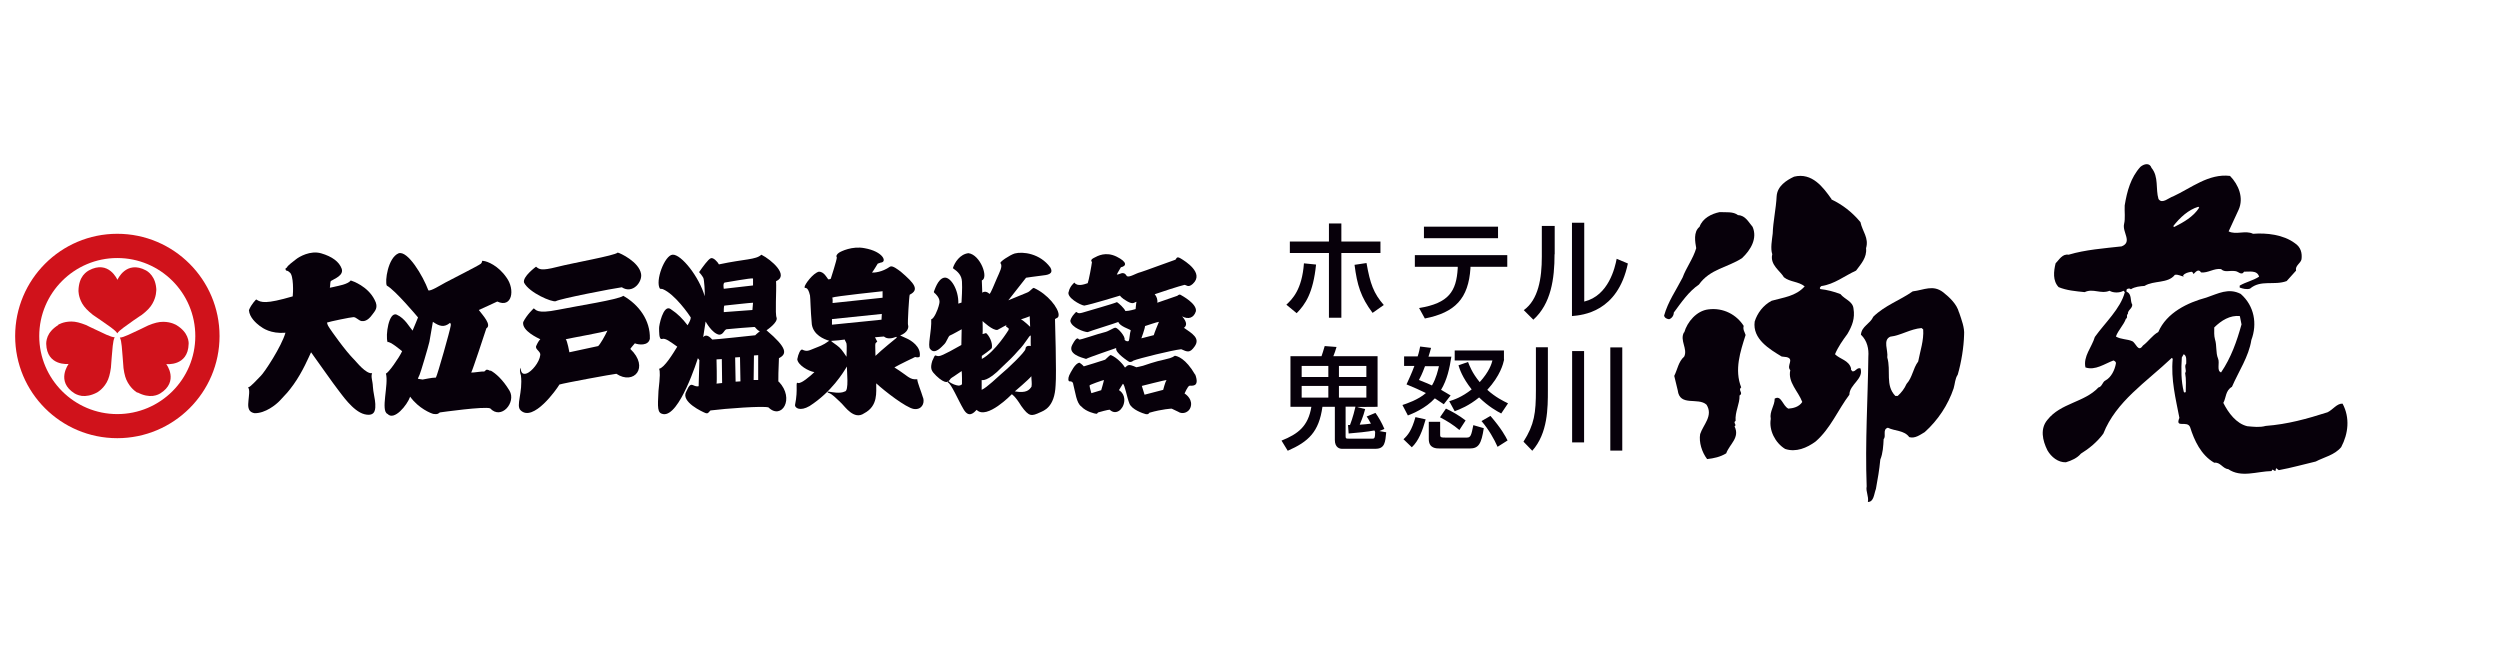 <?xml version="1.0" encoding="UTF-8"?>
<svg id="_レイヤー_2" data-name="レイヤー 2" xmlns="http://www.w3.org/2000/svg" viewBox="0 0 165 44">
  <defs>
    <style>
      .cls-1 {
        fill: none;
      }

      .cls-1, .cls-2, .cls-3 {
        stroke-width: 0px;
      }

      .cls-2 {
        fill: #d0121b;
      }

      .cls-3 {
        fill: #07000a;
      }
    </style>
  </defs>
  <g id="logo">
    <g>
      <g>
        <g>
          <path class="cls-2" d="M7.74,15.43c-3.72,0-6.74,3.02-6.74,6.75s3.02,6.74,6.74,6.74,6.75-3.02,6.75-6.74-3.02-6.75-6.75-6.75ZM7.74,27.33c-2.84,0-5.15-2.31-5.15-5.15s2.31-5.15,5.15-5.15,5.15,2.3,5.15,5.15-2.31,5.15-5.15,5.15Z"/>
          <path class="cls-2" d="M10.32,19.17c-.01-.44-.14-.77-.31-.99-.17-.23-.37-.33-.37-.33-1.32-.71-1.89.62-1.89.62,0,0-.57-1.34-1.89-.62,0,0-.2.1-.38.33-.16.21-.29.54-.3.99,0,0-.02.4.25.87.15.25.35.46.7.74,0,0,.24.16.54.37.42.3.95.63,1.07.85h0c.13-.21.65-.54,1.07-.85.3-.21.55-.37.55-.37.35-.27.56-.49.7-.74.27-.47.25-.87.25-.87Z"/>
          <path class="cls-2" d="M3.85,21.45c-.38.23-.6.51-.7.75-.11.27-.1.49-.1.49.04,1.5,1.48,1.33,1.48,1.33,0,0-.87,1.16.4,1.95,0,0,.19.12.47.16.27.03.62-.02,1.01-.23,0,0,.36-.19.63-.66.14-.25.22-.54.28-.97,0,0,.02-.29.05-.66.05-.51.07-1.13.2-1.35h0c-.25,0-.8-.29-1.27-.51-.34-.15-.6-.29-.6-.29-.41-.16-.7-.24-.99-.24-.55,0-.88.22-.88.22Z"/>
          <path class="cls-2" d="M9.08,25.9c.39.21.74.26,1.01.23.28-.03.48-.16.48-.16,1.27-.79.41-1.94.4-1.94,0,0,1.44.17,1.48-1.33,0,0,.02-.22-.1-.49-.1-.24-.32-.52-.7-.75,0,0-.34-.22-.88-.22-.29,0-.58.07-.99.24,0,0-.26.13-.6.29-.47.21-1.02.51-1.27.51h0c.13.22.14.84.19,1.35.03.37.05.66.05.66.06.44.14.72.29.97.27.47.63.66.63.66Z"/>
        </g>
        <g>
          <path class="cls-3" d="M16.92,19.77c.31.2.62.31,2.4-.21.03-.21.07-1.4-.2-1.58-.22-.21-.23-.03-.28-.22-.02-.06.07-.05.11-.13.03-.09.39-.37.59-.52.2-.16.94-.6,1.66-.39.72.21,1.19.56,1.35,1.01.16.45-.49.67-.7.81-.07.04-.04.28-.08.45.14-.02.22-.05.37-.08.15-.04.82-.14,1.01-.4.13.04,1.12.38,1.57,1.27.29.53.02.75-.17,1.01-.29.4-.54.42-.69.4-.2-.04-.35-.26-.53-.26-.16,0-1.57.29-1.75.36.05.2.09.24.18.38.09.14,1.03,1.49,1.63,2.08.15.15.76.94,1.17.88-.1.24.04.51.05.88.01.32.16.9.16,1.15,0,.25.07.87-.71.68-.78-.19-1.56-1.39-1.76-1.63-.2-.24-1.57-2.19-1.77-2.46-.16.33-.54,1.26-1.15,2.12-.37.51-.46.59-.9,1.06-.26.28-.97.85-1.67.84-.52-.08-.43-.56-.41-.84.02-.28.11-.72-.03-.86.17-.02.57-.5.82-.74.25-.22,1.4-1.98,1.65-2.87-.97.08-1.5-.3-1.71-.46-.21-.16-.67-.55-.7-1.03.15-.39.47-.7.47-.7Z"/>
          <path class="cls-3" d="M32.34,24.47c-.31-.17-.27.02-.39.05-.13-.02-.69.08-.85.07.1-.18.89-2.58,1-2.92.37-.22-.23-.86-.5-1.21.2-.08,1.13-.52,1.22-.56.98.46,1.19-.79.61-1.58-.54-.79-1.27-1.08-1.53-1.1-.14-.04-.03.07-.17.19-.14.12-1.95,1.03-2.32,1.23-.37.2-1,.6-1.14.52-.35-.95-1.37-2.66-1.97-2.44-.7.3-.91,1.86-.77,2.13.54.28,2.06,2.1,2.06,2.1,0,0-.27.67-.36.87-.2-.22-.5-.81-1.04-1.05-.53-.24-.76,1.38-.61,1.81.16-.08.96.6.96.6-.2.44-.93,1.47-1.07,1.47.2.72-.37,2.47.11,2.67.43.47,1.29-.57,1.49-1.14.55.77,1.38,1.11,1.54,1.14.28.04.31-.02.42-.1.15-.02,2.91-.41,3.32-.27.73.79,1.73-.39,1.28-1.16-.45-.75-.92-1.15-1.24-1.33ZM29.74,21.53c-.03.25-.86,3.2-.97,3.39-.3,0-.77.12-.88.13-.13-.02-.26-.04-.31-.05,0,0,.06-.18.11-.26.05-.08.58-1.86.65-2.18.05-.25.23-1.32.23-1.32.45.31.75.38,1.13.07,0,0,.09.05.04.23Z"/>
          <g>
            <path class="cls-3" d="M35.39,17.61c.2.16.32.28,1.37.01,1.05-.27,3.82-.75,4.01-.95.16.03,1.4.61,1.54,1.4.1.53-.55,1.36-1.27.89-.55.07-4.11.76-4.36.92-.24.08-1.74-.55-2.09-1.22-.13-.39.79-1.06.79-1.06Z"/>
            <path class="cls-3" d="M41.13,19.53c-.36.25-2.92.64-4.32.92-1.4.28-1.43-.01-1.58-.1,0,0-.47.43-.7.91-.1.58,1.01,1.07,1.13,1.13-.08.08-.17.21-.27.44-.1.22.29.35.27.59-.06.52-.58,1.1-.88,1.22-.34.13-.41-.13-.42-.37-.06.11-.06.28.02.51.14,1.12-.35,1.99-.02,2.3.83.81,2.39-1.4,2.56-1.7.31-.1,3.47-.68,3.76-.71,1.15.77,2.2-.42.92-1.64.06-.1.3-.37.3-.37.25.1.89.18.99-.3.04-1.21-.72-2.25-1.76-2.84ZM39.48,22.84c-.3.07-1.9.41-1.9.41,0,0-.14-.77-.24-.86.22-.06,2.59-.48,2.75-.57-.17.37-.47.89-.61,1.02Z"/>
          </g>
          <path class="cls-3" d="M51.37,25.19c-.01-.17.01-.82.04-1.55.55-.28.55-.68-.82-1.84.1-.07.74-.52.67-.82-.12-.25,0-1.77-.04-2.42.88-.38-.3-1.41-.97-1.75-.36.34-1.06.27-2.8.64-.09-.17-.38-.49-.55-.4-.17.08-.51.55-.76.91.06.06.21.25.28.38.06.13.11.95.09,1.21-.36-1.27-1.55-2.78-2.12-2.74-.52.03-1.17,1.75-.83,2.25,0,0,.1,0,.18.02.81.34,1.73,1.68,1.85,1.87,0,.15-.09.31-.21.52-.34-.45-.65-.76-1.13-1.08-.48-.31-.77,1.13-.75,1.29.01.16-.03.77.2.69.22-.07.53.18,1,.51-.27.44-.85,1.4-1.2,1.46.07.17.07.47-.04,1.46-.06,1.12-.08,1.46.3,1.53,1.09.21,2.3-3.69,2.3-3.69l.1.13c0,.17-.05,1.53-.05,1.72-.12.04-.29-.03-.37-.07-.15-.06-.25-.03-.44.41-.42.69,1.1,1.37,1.26,1.43.18.07.21-.06.33-.17,1.03-.13,3.48-.31,3.83-.2.86.85,1.76-.57.68-1.7ZM47.82,18.65c.17-.02,1.77-.32,1.88-.27v.46c-.13.02-1.93.22-1.93.22,0,0-.07-.35.05-.41ZM49.7,19.98c0,.07-.04.48-.04.48l-1.89.14s-.01-.39.04-.43c.12-.01,1.81-.2,1.89-.19ZM47.29,25.32c.04-.11,0-1.6,0-1.6l.35-.02.02,1.58-.37.04ZM48.55,25.19l-.03-1.6.32-.02.03,1.6-.32.02ZM50.03,25.08h-.29l.02-1.62.28-.02v1.64ZM49.82,22.13s-2.68.29-2.81.28c-.13-.13-.38-.41-.6-.16l.16-1.03s.42.78.89.87c.29,0,.32-.31.49-.36.21-.03,1.77-.15,1.84-.15s.17.23.36.28c-.17.13-.32.28-.32.28Z"/>
          <path class="cls-3" d="M60.92,26.25c-.13-.44-.38-1.02-.38-1.22-.52.05-.59-.21-1.51-.78.28-.17,1.37-.69,1.37-.69,0,0,.2.07.3-.02.12-.68-.62-1.09-.81-1.18-.19-.08-.32-.15-.48-.22.51-.19.58-.55.52-.69-.04-.08.07-1.92.11-2,.66-.33.31-.75-.59-1.52-.19-.14-.55-.43-.71-.33-.53.37-1.04.4-1.19.39.07-.07.38-.59.38-.59,0,0,.13-.05.2-.07.44-.03.17-.73-1.07-.95-.81-.16-1.56.21-1.69.3-.13.09-.21.21-.14.31.01.14-.4,1.41-.4,1.41,0,0-.15.07-.18.02-.08-.1-.27-.49-.6-.49-.39.09-.95.85-.95,1.02,0,.15.2-.15.36.55.03.19.03.92.12,1.91.11.7.8.98,1.15,1.08-.45.33-.67.37-1,.51-.35.14-.48.23-.79.07-.11-.01-.25.26-.32.64.04.39.74.79,1.13.85-.3.29-.86.76-1.07.72-.22-.11.02.35-.21,1.46,0,.19.34.42.96.06,1.46-.94,2.22-2.21,2.47-2.61-.02.29.15,1.64-.15,1.65-.31.16-.89.03-.98.02-.09-.02-.25-.02-.09.07.2.02.7.54.88.71.21.2.81,1.1,1.47.64.94-.49.79-1.4.8-1.98.56.52,1.96,1.6,2.47,1.69.51.08.74-.34.63-.73ZM58.25,19.23v.42s-3.3.35-3.3.35c0,0,.02-.29-.02-.36.12-.08,3.33-.42,3.33-.42ZM55.88,23.56c-.13-.18-.28-.44-.48-.63-.22-.2-.47-.33-.55-.43.22-.01.75-.06.9-.09.02.08.09.16.12.27.03.11,0,.73,0,.88ZM54.91,21.43v-.37l3.29-.34-.02.38-3.27.33ZM57.78,23.48c0-.37-.03-.75,0-.81.02-.05.12-.12.12-.12l-.15-.29c.19-.01.5-.05.59-.05.21.18.51.14.82.02.03.03.02.06.02.06,0,0-1.04.84-1.39,1.19Z"/>
          <path class="cls-3" d="M69.87,20.78c0-.44-.72-1.37-1.64-1.78-.13.03-.23.23-.44.31-.21.08-1.24.51-1.24.51l1.17-1.49s.68-.1,1.03-.14c.35-.04.83-.08.57-.54-.68-.93-1.82-1.06-2.35-.92-.3.09-1.06.58-.93.65.15.2-.07.58-.25,1-.19.43-.38.94-.48,1.02-.28-.27-.48-.08-.48-.08l-.03-.81c.47-.17-.1-1.7-.88-1.8-.56.06-.92.62-1.03.99.35.24.58.48.6.89.03.45-.02,1.16-.03,1.38l-.21.07c.03-.92-.52-1.81-.95-1.71-.42.1-.62.84-.66.91,0,0-.04.06.11.16.38.39.24.62.2.81-.05.2-.3.84-.49.86.04.79-.26,1.77-.07,1.96.31.42.78-.17.93-.31.15-.14.26-.51.36-.57.14-.05.79-.42.79-.42l-.02,1.04c-.26.14-1.26.73-1.48.73-.11.01-.22-.04-.22-.04-.09,0-.1.13-.22.36-.16.53-.05.67.26.98.31.3.53.4.64.41.1.02.15-.05.15-.05l-.03.08c.22.04.7,1.2,1.05,1.78.34.58.67.23.86.03.66.69,2.32-1.03,2.32-1.03,0,0,.21.1.62.77.52.73.68.69,1.26.42.21-.1.95-.31,1.01-1.78.07-.76-.04-4.37-.04-4.37.08-.08.24-.05.24-.28ZM63.48,25.37s-.1.09-.22.08c-.13-.01-.45-.1-.64-.28-.05-.02,0-.04,0-.04.08-.03.07-.13.21-.21.19-.11.43-.3.64-.43.02.08.03.85.02.88ZM67.96,20.86l.03.71s-.45-.44-.61-.49c0,0,.5-.16.58-.21ZM64.81,23.48s.61-.42.65-.51c.07-.34-.17-.82-.38-.99,0,0-.07.03-.23.07.02-.13,0-.86,0-.86,0,0,.69.66.99.58.21-.1.28-.17.58-.31l-.02.09s.12.09.17.12v.1s-.89,1.46-1.77,1.92v-.2ZM66.05,24.71c-.17.14-.9.86-1.26,1.02v-.65s.37.16,1.35-.86c.48-.45.75-.71,1.04-1.05.55-.55.74-1.06.85-1.02-.01.11,0,.69,0,.69,0,0-.35-.09-.35.2-.03.2-1.17,1.3-1.63,1.67ZM68.08,25.52c-.14.21-.33.45-1.1.31,0,0,.93-.79,1.09-1,0,.28.05.46.01.69Z"/>
          <g>
            <path class="cls-3" d="M78.15,21.63c.17-.13.22-.35-.13-.75.41.22.77.11.91-.34.07-.5-.91-1.02-1.01-1.08-.1-.06-.21.06-.21.06l-1.33.46c.04-.18-.04-.42-.17-.56.17-.07,1.75-.58,1.97-.62.15.02.24.2.54-.06.79-.72-.51-1.51-.79-1.68-.28-.17-.27,0-.35.08-.28.09-2.16.79-2.29.82-.34.08-.72.36-.91.27-.24-.4-.47-.09-.67-.11.03-.07.06-.13.27-.48.37-.08.44-.34-.28-.7-.72-.35-1.24-.06-1.52.09-.27.14-.11.26-.11.26-.02.2-.21,1.23-.28,1.4-.21.07-.68.25-.88-.04,0,0-.3.24-.37.59-.19.38.77.9,1.02.93.44-.07,2.36-.66,2.36-.66,0,0,.07.15.48.38.41.23.44.06.61.03-.03.07-.04.34-.06.48-.1.02-.37.12-.67.13-.11-.22-.41-.49-.56-.59-.23.11-1.91.58-2.26.69-.36.11-.34-.03-.44-.04-.16.17-.32.33-.38.59.07.44.92.74,1.15.74.14-.07,1.78-.57,2.02-.67.1.29.74.47.82.55-.07.2-.08.61-.13.69-.04.08-.23.02-.28-.07.07-.21-.45-.79-.6-.79s-.42.24-.76.31c-.34.07-1.59.52-1.64.47-.06-.05-.13-.25-.44.33-.35.62.57.85.9.95.2-.11,1.8-.65,1.99-.72-.1.31.82.89.82.89.09.07.23.02.32-.06.34-.14,2.56-.69,3.15-.75.41.18.57.27.89-.19.38-.54-.17-.85-.72-1.23ZM76.15,22.12c-.16.04-.82.21-.82.21,0,0,.25-.68.24-.81.1-.03.79-.27.92-.28-.06.14-.31.75-.34.88Z"/>
            <path class="cls-3" d="M78.88,24.73c-.63-1.09-1.18-1.23-1.34-1.25-.07.02-.07.12-.68.25-.6.12-1.33.38-1.42.41-.09.03-.44.1-.44.1-.54-.24-.54-.15-.75.02-.09-.17-.5-.65-.94-.83-.06,0-.2.16-.37.31-.18.06-1.31.42-1.41.44-.07-.09-.24-.22-.28-.24-.29.02-.58.63-.68.83-.09.21-.07.4.02.4.04,0,.23-.03.25.22.13.47.2,1.22.53,1.44.3.34.91.48.99.48s.06-.06.12-.09c.05-.02.69-.19.76-.18.4.39.9,0,.96-.54.06-.54-.35-.75-.35-.75,0,0,.18-.3.26-.42.13.05.26.88.43,1.3.16.41.91.66,1.07.7.16.04.21-.03.25-.09.88-.25,1.47-.27,1.47-.27,0,0,.16.07.42.2.31.22.81.04.86-.44.05-.48-.43-.76-.43-.76,0,0,.21-.48.32-.51.11-.03.72.15.38-.76ZM72.69,25.75l-.66.2s-.13-.45-.12-.51c.01-.05.85-.34.95-.36-.02.14-.18.67-.18.67ZM76.77,25.73l-1.23.32-.18-.58s1.58-.4,1.63-.39c-.09.14-.22.65-.22.65Z"/>
          </g>
        </g>
      </g>
      <g>
        <g>
          <path class="cls-3" d="M89.4,17.48c.17,1.33.41,2.13,1.19,3.17l.74-.52c-.67-.77-.9-1.4-1.14-2.77l-.8.12ZM87.71,14.75v1.19h-2.58v.76h2.58v4.27h.82v-4.27h2.58v-.76h-2.58v-1.19h-.82ZM85.58,20.67c.57-.58,1.09-1.33,1.28-3.21l-.8-.08c-.13,1.75-.77,2.36-1.16,2.73l.68.56Z"/>
          <path class="cls-3" d="M98.87,14.96v.76h-4.89v-.76h4.89ZM99.48,16.84v.77h-2.43v.09c-.13,2-1.01,2.93-3.01,3.32l-.38-.69c1.97-.32,2.46-1.11,2.55-2.62v-.1s-2.83,0-2.83,0v-.77h6.1Z"/>
          <path class="cls-3" d="M102.6,16.78c0,1.62-.23,3.27-1.4,4.32l-.63-.63c.96-.69,1.19-2.09,1.19-3.53v-2.03h.85v1.87ZM104.57,19.9c1.6-.39,2.02-2.24,2.13-2.82l.74.31c-.67,3.22-3,3.41-3.69,3.47v-6.16h.81v5.2Z"/>
          <path class="cls-3" d="M88.37,25.47h1.81v.77h-1.81v-.77ZM89.58,26.86h0s1.34-.01,1.34-.01v-3.34h-2.92c.06-.14.17-.45.21-.61l-.78-.06c-.09.31-.15.5-.21.67h-2.05v3.34h1.38c-.21,1.28-.87,1.79-1.97,2.23l.41.67c1.37-.6,2.06-1.24,2.29-2.9h.82v2.19c0,.51.33.58.46.58h2.22c.62,0,.65-.44.71-1.09l-.45-.08h0s.33-.14.33-.14c-.18-.43-.41-.81-.59-1.06l-.58.24c.06.09.11.15.28.47-.26.04-.39.04-.74.07.04-.1.24-.55.36-1.03l-.5-.13ZM85.91,25.47h1.76v.77h-1.76v-.77ZM85.91,24.15h1.76v.73h-1.76v-.73ZM88.37,24.15h1.81v.73h-1.81v-.73ZM89.01,28.61c.44-.03,1.31-.12,1.7-.2.02.03.04.07.05.11,0,.42-.07.43-.16.43h-1.59c-.15,0-.2,0-.2-.15v-1.96h.65c-.02.11-.18.76-.36,1.21h-.13s.04.55.04.55Z"/>
          <path class="cls-3" d="M93.56,23.54c.1-.3.13-.48.17-.67l.72.09c-.05.2-.1.35-.17.58h1.51c-.12.78-.28,1.52-.68,2.19.24.13.39.23.63.37l-.45.58c-.18-.12-.37-.25-.59-.39-.61.67-1.5,1.02-1.78,1.13l-.36-.69c.27-.09,1.04-.34,1.55-.79-.4-.2-.8-.37-1.28-.57.15-.34.33-.7.52-1.22h-.68v-.63h.9ZM99.27,23.74c-.06.28-.25,1.05-1.11,1.99.55.49,1.04.73,1.37.89l-.45.67c-.28-.15-.82-.44-1.46-1.06-.67.55-1.26.78-1.61.91l-.36-.66c.29-.09.81-.25,1.48-.78-.63-.8-.8-1.36-.87-1.59l.63-.22c.1.25.26.71.77,1.33.63-.69.79-1.22.84-1.43h-2.49v-.66h3.25v.6ZM94.05,24.17c-.2.54-.3.72-.4.91.5.19.68.28.86.36.28-.47.4-1.02.46-1.27h-.92ZM94.09,27.69c-.21.75-.46,1.41-.91,1.83l-.55-.53c.29-.27.54-.57.79-1.46l.68.15ZM94.31,27.84h.74v.86c0,.18.09.18.35.18h1.42c.25,0,.29-.17.42-.82l.69.2c-.16,1.04-.34,1.34-.93,1.34h-1.96c-.25,0-.74,0-.74-.62v-1.14ZM98.37,27.45c.73.85.99,1.34,1.13,1.62l-.66.42c-.23-.52-.58-1.14-1.06-1.7l.59-.34ZM95.44,26.97c.36.17.87.45,1.29.78l-.41.63c-.4-.34-.82-.6-1.28-.84l.39-.57Z"/>
          <path class="cls-3" d="M101.37,25.75c0,1.5-.1,2.27-.82,3.4l.58.6c1.03-1.16,1.03-2.82,1.03-4v-2.83h-.79v2.82ZM103.76,29.2h.79v-6.03h-.79v6.03ZM106.28,29.74h.79v-6.81h-.79v6.81Z"/>
        </g>
        <path class="cls-3" d="M120.87,13.16c.73.35,1.35.82,1.92,1.5.13.62.57,1.04.37,1.72.07.62-.35,1.06-.66,1.48-.77.35-1.43.9-2.29,1.02-.06.05-.15.13-.06.2.44.05.88.16,1.32.33.28.35.81.47.86.95.11.66-.09,1.15-.4,1.68-.31.42-.62.86-.82,1.34.33.33.91.39,1.06.93-.04.09.04.13.09.2.23.02.27-.26.53-.2.24.7-.73,1.06-.73,1.74-.75.99-1.24,2.23-2.23,3.09-.57.42-1.3.73-2.01.49-.66-.4-1.08-1.24-.95-1.98-.09-.51.26-.86.26-1.34.44-.26.51.46.9.66.31-.02.71-.11.92-.44-.26-.7-.97-1.3-.79-2.1-.28-.29.29-.73-.24-.86l-.33-.04c-.79-.48-1.94-1.15-1.78-2.31.18-.57.57-1.08,1.12-1.37.77-.22,1.59-.29,2.18-.95-.41-.33-.97-.28-1.37-.6-.24-.42-.94-.82-.77-1.52-.13-.38-.02-.93.03-1.37.02-.77.22-1.63.26-2.47.05-.66.64-1.04,1.15-1.28,1.19-.29,1.92.7,2.47,1.48Z"/>
        <path class="cls-3" d="M114.72,14.2c.48.02.68.46.95.77.33.75-.11,1.52-.7,2.07-.95.62-2.11.71-2.84,1.74-.68.46-1.17,1.19-1.66,1.85,0,.2-.13.38-.31.44-.13-.02-.29-.07-.33-.24.26-.93.78-1.65,1.22-2.51.24-.66.7-1.25.9-1.94-.07-.4-.2-1.08.22-1.41.2-.57.79-.86,1.32-.97.44.02.9-.05,1.22.2Z"/>
        <path class="cls-3" d="M115.08,21.52c-.06.24.07.39.13.59-.35,1.1-.75,2.29-.29,3.46-.24.18.17.37-.11.53.02.57-.31,1.06-.26,1.68-.2.11.11.26-.07.36.37.75-.33,1.17-.55,1.78-.39.24-.82.33-1.26.38-.35-.46-.55-1.12-.46-1.65.2-.62.88-1.21.42-1.94-.55-.51-1.77.15-1.9-.95l-.23-.95c.22-.44.27-.93.66-1.28.24-.51-.31-1.06-.02-1.59h.02c.2-.7.82-1.43,1.59-1.52.99-.13,1.87.35,2.34,1.1Z"/>
        <path class="cls-3" d="M129.3,20.62c.16.48.37,1.01.33,1.48-.02.8-.18,1.81-.42,2.63-.18.26-.18.6-.27.9-.37,1.1-1.04,2.11-1.91,2.89-.31.18-.64.44-1.02.33-.33-.46-.95-.39-1.41-.62-.38.11-.09.55-.28.75-.02.44-.05.95-.22,1.35-.07.73-.16,1.21-.29,1.94-.13.33-.13.86-.53.86.07-.38-.15-.68-.08-1.03-.11-2.94.08-5.78.11-8.56.04-.5-.07-1.06-.49-1.45.05-.57.6-.7.82-1.19.77-.75,1.76-1.08,2.6-1.67.75-.09,1.33-.46,2.01.06.44.35.9.79,1.04,1.32ZM126.83,21.65c-.75.06-1.37.49-2.07.57-.51.22-.13.91-.2,1.37.26.9-.15,1.83.53,2.54h.16c.24-.22.44-.47.58-.79.4-.44.42-1.02.77-1.48.13-.69.38-1.39.33-2.12l-.11-.09Z"/>
        <path class="cls-3" d="M142.48,13.16c.24.31.66-.11.95-.2,1.19-.55,2.34-1.52,3.75-1.35.57.58.92,1.45.57,2.23l-.66,1.43c.48.25,1.11-.09,1.61.16.88-.07,2,.05,2.76.62.4.26.49.66.44,1.06-.05.27-.44.42-.36.75l-.62.69c-.83.31-1.7-.11-2.42.5-.22.07-.48,0-.68-.07v-.13c.41-.24.88-.33,1.28-.59-.13-.46-.68-.31-.99-.33-.18.29-.38-.04-.61-.04-.35-.05-.67.11-.91-.13-.46-.07-.86.27-1.32.22-.18-.29-.38,0-.5.11-.02-.07-.07-.17-.16-.15-.2.04-.38.07-.53.24.02.02.05.04.03.07-.15-.02-.37-.16-.57-.11-.46.59-1.39.35-2,.73-.28.02-.64.05-.9.22-.09-.07-.15-.05-.24-.02-.07.04-.05.11-.05.18.38.16.22.6.38.86,0,.27-.31.35-.29.62-.13.04.02.24-.13.31-.15.42-.51.75-.66,1.17.33.2.75.16,1.08.31.24.11.39.77.7.29.38-.28.6-.66,1.02-.9.55-1.28,1.94-1.94,3.17-2.27.77-.26,1.46-.66,2.27-.24.9.79,1.1,1.98.7,3.04-.17,1.1-.84,2.07-1.28,3.09-.44.25-.38.73-.57,1.06.33.66.86,1.37,1.58,1.54.44.04.82.09,1.22-.02,1.45-.11,2.73-.47,4.08-.9.35-.17.62-.59.99-.57.5.93.38,1.98-.09,2.87-.44.53-1.13.66-1.68.95-.77.18-1.61.42-2.44.57l-.17-.13c-.02.05-.04.07-.04.17-.11.05-.22-.2-.26.02-.99.02-2.01.46-2.87-.13-.35-.02-.52-.48-.92-.42-.88-.51-1.32-1.48-1.59-2.34-.18-.49-1.02.11-.71-.62-.24-1.26-.57-2.53-.44-3.9l-.06-.06c-1.7,1.61-3.68,2.87-4.52,5-.4.55-.97,1.01-1.48,1.32-.24.29-.62.46-.99.57-.51.02-.97-.35-1.22-.79-.33-.66-.49-1.43,0-2.01.88-1.12,2.43-1.14,3.37-2.14.24-.04.26-.37.46-.46.38-.2.62-.7.69-1.12.02-.11-.09-.17-.16-.2-.59.22-1.21.68-1.85.46-.16-.73.42-1.33.62-2.01.66-.93,1.7-1.87,1.98-2.96l-.09-.09c-.24.15-.68.15-.92,0-.58.24-1.08-.18-1.64.09-.6-.06-1.19-.11-1.72-.33-.4-.42-.33-1.04-.2-1.57.24-.24.44-.64.86-.57,1.1-.33,2.34-.42,3.5-.55.73-.29.03-.93.16-1.48.09-.37.02-.8.04-1.22.15-.93.4-1.85,1.04-2.55.24-.2.61-.29.73.07.49.59.26,1.39.46,2.05ZM145.08,13.65c-.64.19-1.21.71-1.65,1.28l.07.05c.57-.29,1.26-.66,1.65-1.28l-.07-.06ZM147.84,20.86c-.66-.07-1.23.29-1.7.75,0,.27-.02.55.05.79.13.4.04.88.2,1.26.13.29-.11.81.2.92.66-.97,1.04-2.05,1.35-3.17l-.11-.55ZM144.13,23.37l-.13.22c-.05.81-.05,1.54.13,2.27.02.06.11.06.13,0,0-.4.04-.8-.04-1.24.13-.16-.09-.44.07-.62,0-.24.04-.51-.16-.62Z"/>
      </g>
    </g>
  </g>
  <g id="_枠線" data-name="枠線">
    <rect class="cls-1" width="165" height="44"/>
  </g>
</svg>